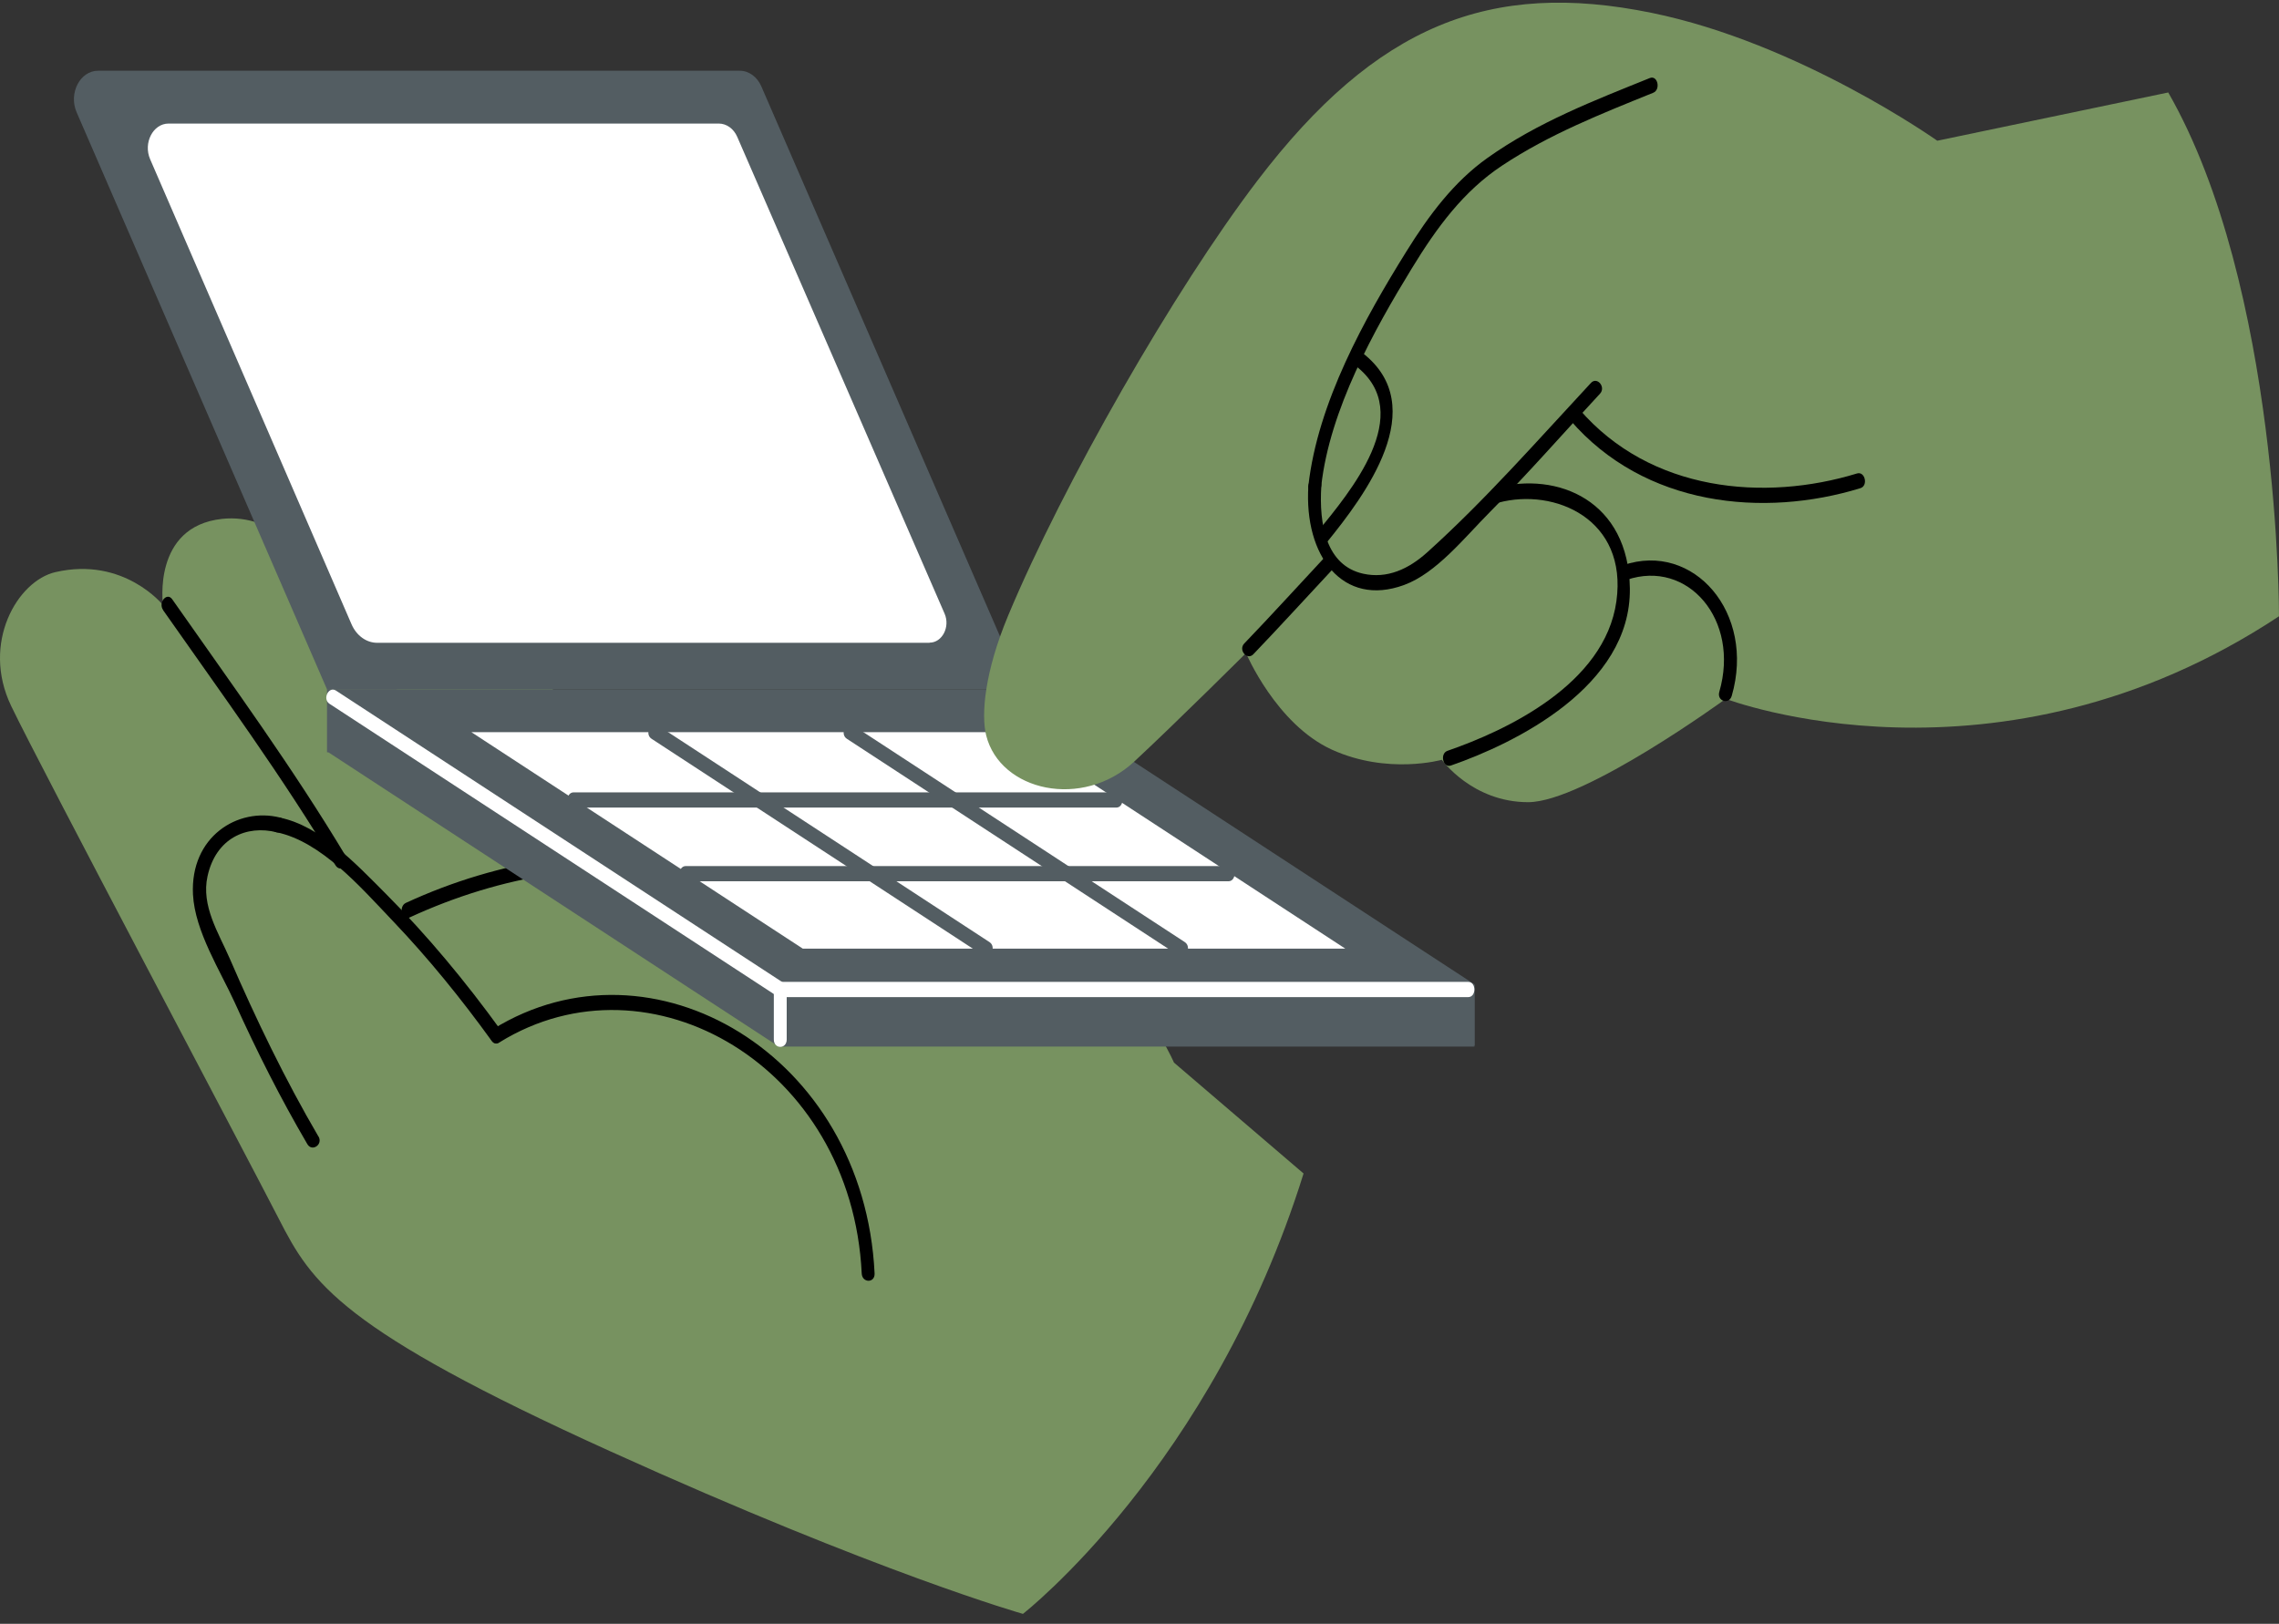 <svg width="181" height="129" viewBox="0 0 181 129" fill="none" xmlns="http://www.w3.org/2000/svg">
<rect x="0" y="0" width="181" height="129" fill="#333333" stroke="none"/>
<path d="M4.411 45.449C1.376 46.145 -1.505 51.098 0.885 56.081C3.275 61.058 19.534 91.737 22.154 96.848C24.769 101.958 27.011 105.573 48.469 115.297C69.886 125.003 81.242 128.212 81.242 128.212C81.242 128.212 96.273 116.508 103.53 93.227L93.238 84.417C93.238 84.417 87.926 71.938 73.305 67.373C58.3 62.693 49.564 62.263 49.564 62.263C49.564 62.263 38.193 46.254 32.732 43.154C27.272 40.06 24.355 44.474 24.355 44.474C24.355 44.474 21.857 40.762 17.635 41.222C12.062 41.828 12.947 48.07 12.947 48.07C12.947 48.07 9.846 44.201 4.416 45.449H4.411Z" fill="#779260"/>
<path d="M12.952 48.47C17.604 55.112 22.43 61.694 26.642 68.736C27.02 69.365 27.906 68.76 27.527 68.124C23.264 60.998 18.382 54.331 13.679 47.611C13.259 47.011 12.538 47.871 12.957 48.464L12.952 48.47Z" fill="black"/>
<path d="M32.512 72.895C36.171 71.206 39.932 70.049 43.827 69.456C44.472 69.359 44.477 68.148 43.827 68.245C39.835 68.856 35.992 69.995 32.241 71.726C31.632 72.005 31.898 73.179 32.512 72.895Z" fill="black"/>
<path d="M25.291 90.29C22.651 85.773 20.353 81.02 18.239 76.134C17.369 74.13 15.957 71.962 16.484 69.601C17.154 66.58 19.58 65.52 21.975 66.12C22.62 66.283 22.891 65.114 22.246 64.951C18.874 64.103 15.097 66.477 15.327 71.06C15.476 73.985 17.512 77.151 18.649 79.658C20.399 83.527 22.297 87.287 24.411 90.896C24.785 91.531 25.67 90.926 25.296 90.284L25.291 90.29Z" fill="black"/>
<path d="M21.975 66.12C25.516 66.864 28.618 70.455 31.207 73.174C34.022 76.128 36.617 79.325 39.058 82.704C39.488 83.297 40.209 82.437 39.779 81.85C36.965 77.963 33.945 74.324 30.649 71.012C28.224 68.578 25.465 65.635 22.241 64.957C21.596 64.824 21.32 65.987 21.97 66.126L21.975 66.12Z" fill="black"/>
<path d="M39.682 82.801C51.611 75.426 67.644 84.714 68.438 101.165C68.474 101.94 69.497 101.946 69.461 101.165C68.622 83.787 51.805 73.942 39.165 81.753C38.581 82.116 39.098 83.158 39.682 82.801Z" fill="black"/>
<path d="M81.242 54.767H25.972L6.085 8.92C5.43 7.412 6.356 5.62 7.789 5.62H58.755C59.472 5.62 60.132 6.098 60.46 6.849L81.248 54.767H81.242Z" fill="#535D62"/>
<path d="M73.822 51.067H29.959C29.099 51.067 28.311 50.498 27.917 49.59L11.924 12.649C11.361 11.354 12.154 9.816 13.388 9.816H57.087C57.701 9.816 58.269 10.221 58.551 10.869L75.019 48.748C75.48 49.802 74.83 51.055 73.827 51.055L73.822 51.067Z" fill="white"/>
<path d="M61.852 78.217H117.128L81.243 54.767H25.967L61.852 78.217Z" fill="#535D62"/>
<path d="M117.127 78.218H109.579L81.242 59.696H45.265L31.417 54.761H25.972V59.763L26.095 59.775L61.857 83.146H117.127L117.025 83.079C117.086 83.086 117.127 83.092 117.127 83.092V78.212V78.218Z" fill="#535D62"/>
<path d="M106.846 75.365H63.761C55.025 69.656 46.176 63.873 37.435 58.164H80.521C89.257 63.873 98.105 69.656 106.846 75.365Z" fill="white"/>
<path d="M26.167 55.911C38.014 63.65 49.861 71.394 61.709 79.132C62.287 79.507 62.804 78.466 62.226 78.084C50.378 70.346 38.531 62.602 26.684 54.864C26.105 54.489 25.589 55.53 26.167 55.911Z" fill="white"/>
<path d="M51.745 58.69C60.522 64.424 69.293 70.158 78.07 75.892C78.648 76.267 79.165 75.226 78.587 74.844C69.81 69.11 61.039 63.377 52.262 57.643C51.684 57.267 51.167 58.309 51.745 58.69Z" fill="#535D62"/>
<path d="M67.256 58.69C76.033 64.424 84.804 70.158 93.581 75.892C94.159 76.267 94.676 75.226 94.098 74.844C85.321 69.11 76.55 63.377 67.773 57.643C67.195 57.267 66.678 58.309 67.256 58.69Z" fill="#535D62"/>
<path d="M45.567 64.158H88.653C89.313 64.158 89.313 62.947 88.653 62.947H45.567C44.907 62.947 44.907 64.158 45.567 64.158Z" fill="#535D62"/>
<path d="M54.472 70.013H97.558C98.218 70.013 98.218 68.802 97.558 68.802H54.472C53.812 68.802 53.812 70.013 54.472 70.013Z" fill="#535D62"/>
<path d="M61.458 78.611V82.582C61.458 83.364 62.481 83.364 62.481 82.582V78.611C62.481 77.829 61.458 77.829 61.458 78.611Z" fill="white"/>
<path d="M116.601 78.005H61.97C61.309 78.005 61.309 79.216 61.97 79.216H116.601C117.261 79.216 117.261 78.005 116.601 78.005Z" fill="white"/>
<path d="M153.866 11.184C153.866 11.184 142.92 3.416 131.159 1.018C118.35 -1.597 109.307 1.969 99.87 14.345C93.258 23.015 84.42 38.479 80.065 48.912C78.202 53.374 77.91 56.771 78.325 58.43C79.44 62.856 85.965 64.333 90.09 60.495C93.458 57.364 98.959 51.885 98.959 51.885C98.959 51.885 101.349 57.534 105.781 59.556C110.218 61.572 114.512 60.361 114.512 60.361C114.512 60.361 116.927 63.728 121.364 63.728C125.801 63.728 137.06 55.518 137.06 55.518C137.06 55.518 158.61 63.764 181 48.96C181 48.96 181.072 22.822 172.203 7.346L153.871 11.178L153.866 11.184Z" fill="#779260"/>
<path d="M105.392 43.069C108.365 39.4 113.739 32.321 108.201 28.029C107.649 27.599 107.137 28.646 107.684 29.076C112.546 32.848 107.137 39.169 104.67 42.215C104.215 42.778 104.936 43.638 105.392 43.069Z" fill="black"/>
<path d="M124.696 33.363C130.617 40.242 140.069 41.144 147.756 38.782C148.39 38.589 148.124 37.42 147.485 37.614C140.156 39.86 131.077 39.079 125.422 32.504C124.952 31.959 124.23 32.812 124.701 33.357L124.696 33.363Z" fill="black"/>
<path d="M99.542 51.975C101.722 49.699 103.851 47.355 106.006 45.048C106.497 44.522 105.77 43.668 105.284 44.195C103.13 46.502 101.001 48.851 98.821 51.121C98.324 51.636 99.051 52.49 99.542 51.975Z" fill="black"/>
<path d="M103.913 38.595C103.549 44.171 106.651 48.264 111.518 46.472C114.092 45.528 116.323 42.694 118.329 40.678C121.328 37.656 124.163 34.411 127.075 31.274C127.561 30.748 126.84 29.894 126.354 30.421C122.096 35.004 117.956 39.727 113.37 43.862C111.881 45.207 110.172 46 108.258 45.576C105.33 44.922 104.742 41.671 104.941 38.601C104.993 37.826 103.969 37.826 103.918 38.601L103.913 38.595Z" fill="black"/>
<path d="M104.937 38.594C105.613 32.552 109.128 26.225 112.102 21.363C114.133 18.032 116.242 15.181 119.302 13.152C123.074 10.652 127.219 9.023 131.298 7.37C131.917 7.122 131.651 5.947 131.027 6.201C126.651 7.969 122.122 9.707 118.135 12.547C115.479 14.436 113.504 17.064 111.682 20C108.402 25.274 104.65 31.983 103.913 38.594C103.826 39.364 104.85 39.357 104.937 38.594Z" fill="black"/>
<path d="M115.233 60.816C120.325 59.053 129.542 54.543 129.445 46.75C129.358 39.824 123.774 37.414 118.744 38.764C118.104 38.934 118.375 40.102 119.015 39.932C123.473 38.74 129.286 41.24 128.375 47.773C127.454 54.367 119.609 58.042 114.962 59.647C114.332 59.865 114.599 61.033 115.233 60.816Z" fill="black"/>
<path d="M137.536 55.282C139.445 48.694 134.502 42.996 128.923 44.898C128.294 45.116 128.56 46.284 129.195 46.066C134.046 44.413 138.207 49.239 136.549 54.961C136.334 55.7 137.321 56.014 137.536 55.282Z" fill="black"/>
</svg>
